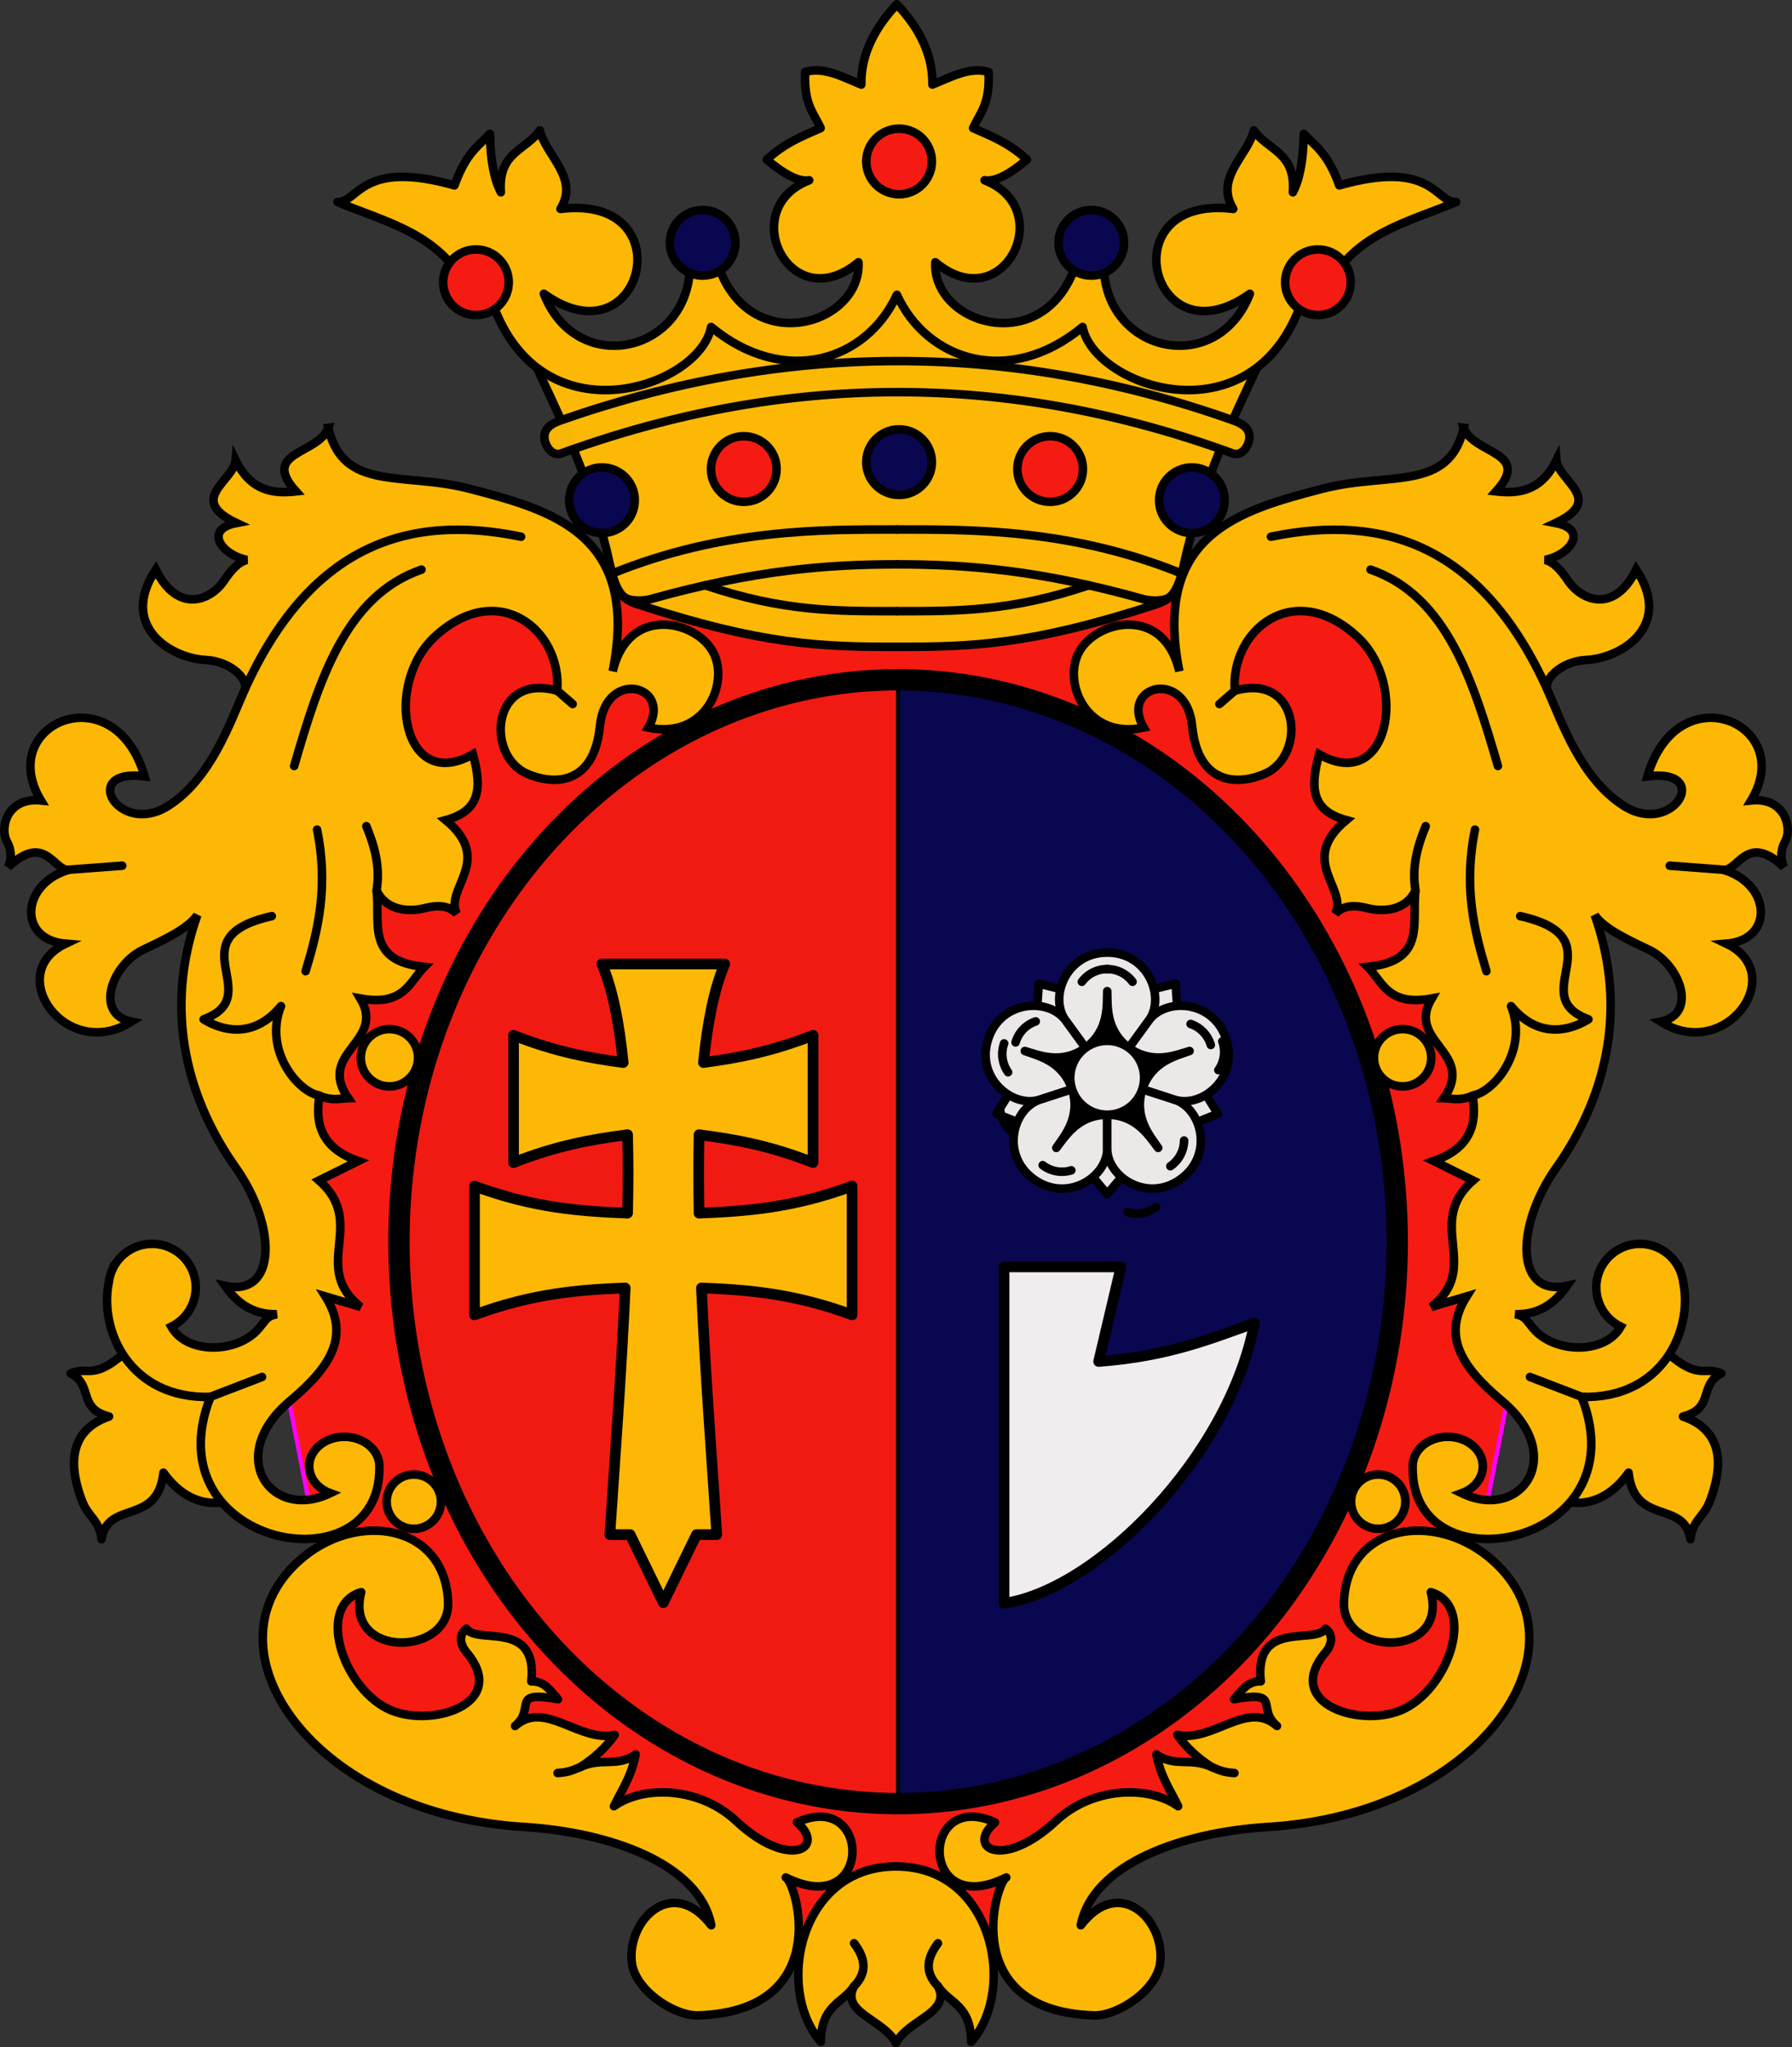 <?xml version="1.0" encoding="UTF-8" standalone="no"?>
<svg
   xmlns:dc="http://purl.org/dc/elements/1.1/"
   xmlns:cc="http://creativecommons.org/ns#"
   xmlns:rdf="http://www.w3.org/1999/02/22-rdf-syntax-ns#"
   xmlns:svg="http://www.w3.org/2000/svg"
   xmlns="http://www.w3.org/2000/svg"
   xmlns:sodipodi="http://sodipodi.sourceforge.net/DTD/sodipodi-0.dtd"
   xmlns:inkscape="http://www.inkscape.org/namespaces/inkscape"
   sodipodi:docname="HUN Zics COA.svg"
   inkscape:version="1.0.1 (3bc2e813f5, 2020-09-07)"
   id="svg8"
   version="1.1"
   viewBox="0 0 41.97 47.936"
   height="47.936mm"
   width="41.97mm">
  <rect x="0" y="0" width="41.97" height="47.936" fill="#333333" stroke="none"/>
  <defs
     id="defs2">
    <inkscape:perspective
       sodipodi:type="inkscape:persp3d"
       inkscape:vp_x="0 : -57.212504 : 1"
       inkscape:vp_y="0 : 1000 : 0"
       inkscape:vp_z="169.1819 : -57.212504 : 1"
       inkscape:persp3d-origin="84.590953 : -92.261912 : 1"
       id="perspective2574" />
    <clipPath
       id="clipPath1009"
       clipPathUnits="userSpaceOnUse">
      <path
         id="path1011"
         style="fill:none;stroke:#ff00ff;stroke-width:0.3"
         d="m -359.83,240.281 c -15.898,0.094 -25.71,25.316 -28.392,60.446 h 56.783 c -2.681,-35.129 -12.493,-60.54 -28.391,-60.446 z"
         sodipodi:nodetypes="zccz" />
    </clipPath>
    <clipPath
       id="clipPath1708"
       clipPathUnits="userSpaceOnUse">
      <path
         id="path1710"
         style="font-variation-settings:normal;opacity:0.98;vector-effect:none;fill:none;fill-opacity:0.98;fill-rule:evenodd;stroke:#000000;stroke-width:0.7;stroke-linecap:round;stroke-linejoin:miter;stroke-miterlimit:4;stroke-dasharray:none;stroke-dashoffset:0;stroke-opacity:1;stop-color:#000000;stop-opacity:1"
         d="M -513.403,55.726 V 168.432 c 0,46.672 -37.573,84.245 -84.245,84.245 -46.672,0 -84.245,-37.573 -84.245,-84.245 V 55.726 Z"
         sodipodi:nodetypes="cssscc" />
    </clipPath>
    <clipPath
       id="clipPath1463"
       clipPathUnits="userSpaceOnUse">
      <path
         id="path1465"
         style="font-variation-settings:normal;opacity:0.98;vector-effect:none;fill:#d7d7d7;fill-opacity:1;fill-rule:evenodd;stroke:#000000;stroke-width:0.4;stroke-linecap:round;stroke-linejoin:miter;stroke-miterlimit:4;stroke-dasharray:none;stroke-dashoffset:0;stroke-opacity:1;stop-color:#000000;stop-opacity:1"
         d="m -1274.124,98.142 c 14.907,29.214 39.522,51.688 68.839,65.023 29.318,-13.335 53.931,-35.809 68.839,-65.023 z" />
    </clipPath>
    <clipPath
       id="clipPath1467"
       clipPathUnits="userSpaceOnUse">
      <path
         id="path1469"
         style="font-variation-settings:normal;opacity:0.98;vector-effect:none;fill:#d7d7d7;fill-opacity:1;fill-rule:evenodd;stroke:#000000;stroke-width:0.4;stroke-linecap:round;stroke-linejoin:miter;stroke-miterlimit:4;stroke-dasharray:none;stroke-dashoffset:0;stroke-opacity:1;stop-color:#000000;stop-opacity:1"
         d="m -397.203,418.287 c 56.343,110.414 149.373,195.357 260.18,245.756 C -26.217,613.644 66.811,528.701 123.154,418.287 Z" />
    </clipPath>
    <clipPath
       clipPathUnits="userSpaceOnUse"
       id="clipPath1690">
      <path
         style="font-variation-settings:normal;opacity:1;vector-effect:none;fill:none;fill-opacity:1;stroke:#ff00ff;stroke-width:0.3;stroke-linecap:round;stroke-linejoin:round;stroke-miterlimit:4;stroke-dasharray:none;stroke-dashoffset:0;stroke-opacity:1;stop-color:#000000;stop-opacity:1"
         d="m 431.121,649.142 c -38.16,-13.037 -74.235,-13.037 -110.76,-16.646 -36.525,3.609 -72.601,3.609 -110.761,16.646 35.221,9.223 72.968,10.707 110.761,12.051 37.792,-1.344 75.539,-2.828 110.76,-12.051 z"
         id="path1692"
         sodipodi:nodetypes="ccccc"
         inkscape:transform-center-x="-14.635837"
         inkscape:transform-center-y="-8.6426274" />
    </clipPath>
  </defs>
  <sodipodi:namedview
     inkscape:lockguides="false"
     id="base"
     pagecolor="#ffffff"
     bordercolor="#666666"
     borderopacity="1.0"
     inkscape:pageopacity="0.0"
     inkscape:pageshadow="2"
     inkscape:zoom="1.7425995"
     inkscape:cx="117.95285"
     inkscape:cy="20.473528"
     inkscape:document-units="mm"
     inkscape:current-layer="layer1"
     inkscape:document-rotation="0"
     showgrid="false"
     showborder="false"
     showguides="true"
     inkscape:guide-bbox="true"
     inkscape:snap-bbox="true"
     inkscape:bbox-paths="true"
     inkscape:bbox-nodes="true"
     inkscape:snap-bbox-edge-midpoints="true"
     inkscape:snap-bbox-midpoints="true"
     inkscape:object-paths="true"
     inkscape:snap-intersection-paths="true"
     inkscape:snap-smooth-nodes="true"
     inkscape:snap-midpoints="true"
     inkscape:snap-object-midpoints="true"
     inkscape:snap-center="true"
     inkscape:snap-global="true"
     inkscape:window-width="1920"
     inkscape:window-height="1057"
     inkscape:window-x="-8"
     inkscape:window-y="-8"
     inkscape:window-maximized="1"
     fit-margin-top="0"
     fit-margin-left="0"
     fit-margin-right="0"
     fit-margin-bottom="0" />
  <g
     inkscape:groupmode="layer"
     id="layer2"
     inkscape:label="RASZTER"
     transform="translate(4791.266,-902.355)" />
  <g
     style="display:inline"
     inkscape:label="Réteg 1"
     inkscape:groupmode="layer"
     id="layer1"
     transform="translate(4791.266,-902.355)">
    <path
       transform="matrix(0.265,0,0,0.265,-2068.13,-83.963)"
       id="path1126"
       d=""
       style="fill:#000000;fill-opacity:1;stroke:#000000;stroke-width:0.756;stroke-linecap:round;stroke-linejoin:round;stroke-miterlimit:4;stroke-dasharray:none" />
    <path
       style="opacity:1;fill:#f3b905;fill-opacity:1;stroke:#f3b905;stroke-width:1.512;stroke-linecap:round;stroke-linejoin:round;stroke-miterlimit:4;stroke-dasharray:none;stroke-opacity:1"
       d=""
       id="path2454"
       transform="matrix(0.265,0,0,0.265,-3588.68,379.177)" />
    <ellipse
       style="font-variation-settings:normal;opacity:1;vector-effect:none;fill:none;fill-opacity:1;fill-rule:evenodd;stroke:#ff00ff;stroke-width:0.1;stroke-linecap:butt;stroke-linejoin:miter;stroke-miterlimit:4;stroke-dasharray:none;stroke-dashoffset:0;stroke-opacity:1;stop-color:#000000;stop-opacity:1"
       id="path1490"
       cx="-4543.819"
       cy="327.662"
       rx="9.6254851e-13"
       ry="6.656" />
    <g
       id="g1580">
      <path
         style="font-variation-settings:normal;opacity:1;vector-effect:none;fill:#f51b12;fill-opacity:1;stroke:#ff00ff;stroke-width:0.1;stroke-linecap:round;stroke-linejoin:round;stroke-miterlimit:4;stroke-dasharray:none;stroke-dashoffset:0;stroke-opacity:1;stop-color:#000000;stop-opacity:1"
         d="m -4770.232,948.15 -3.14,-0.295 c -0.209,-1.42 -0.854,-2.502 -2.63,-2.711 -2.607,0.18 -5.069,-0.843 -7.462,-2.442 l -0.698,-2.362 0.644,-1.557 -0.483,-1.1 -0.832,-4.241 2.469,-16.748 6.71,-0.778 h 5.422 5.422 l 6.71,0.778 2.469,16.748 -0.832,4.241 -0.483,1.1 0.644,1.557 -0.698,2.362 c -2.393,1.599 -4.855,2.622 -7.462,2.442 -1.776,0.208 -2.421,1.291 -2.63,2.711 l -3.14,0.295"
         id="path862"
         sodipodi:nodetypes="ccccccccccccccccccccc" />
      <path
         id="path854"
         style="font-variation-settings:normal;opacity:1;vector-effect:none;fill:#090750;fill-opacity:1;fill-rule:evenodd;stroke:#000000;stroke-width:0.1;stroke-linecap:butt;stroke-linejoin:miter;stroke-miterlimit:4;stroke-dasharray:none;stroke-dashoffset:0;stroke-opacity:1;stop-color:#000000;stop-opacity:1"
         d="m -4758.542,931.429 a 11.69,13.157 0 0 1 -11.69,13.157 11.69,13.157 0 0 1 -11.69,-13.157 11.69,13.157 0 0 1 11.69,-13.157 11.69,13.157 0 0 1 11.69,13.157 z" />
      <path
         id="rect858"
         style="font-variation-settings:normal;opacity:0.98;vector-effect:none;fill:#f51b12;fill-opacity:1;fill-rule:evenodd;stroke:#000000;stroke-width:0.1;stroke-linecap:round;stroke-linejoin:miter;stroke-miterlimit:4;stroke-dasharray:none;stroke-dashoffset:0;stroke-opacity:1;stop-color:#000000;stop-opacity:1"
         inkscape:transform-center-x="8.4816633"
         inkscape:transform-center-y="-26.798447"
         d="m -4770.248,918.272 a 11.69,13.157 0 0 0 -11.674,13.157 11.69,13.157 0 0 0 11.69,13.157 v -26.314 a 11.69,13.157 0 0 0 -0.016,0 z" />
      <path
         id="path871"
         style="font-variation-settings:normal;opacity:1;vector-effect:none;fill:none;fill-opacity:1;fill-rule:evenodd;stroke:#000000;stroke-width:0.5;stroke-linecap:butt;stroke-linejoin:miter;stroke-miterlimit:4;stroke-dasharray:none;stroke-dashoffset:0;stroke-opacity:1;stop-color:#000000;stop-opacity:1"
         d="m -4758.542,931.429 a 11.69,13.157 0 0 1 -11.69,13.157 11.69,13.157 0 0 1 -11.69,-13.157 11.69,13.157 0 0 1 11.69,-13.157 11.69,13.157 0 0 1 11.69,13.157 z" />
      <path
         id="path883"
         style="font-variation-settings:normal;opacity:1;vector-effect:none;fill:#fcb805;fill-opacity:1;stroke:#000000;stroke-width:0.25;stroke-linecap:round;stroke-linejoin:round;stroke-miterlimit:4;stroke-dasharray:none;stroke-dashoffset:0;stroke-opacity:1;stop-color:#000000;stop-opacity:1"
         inkscape:transform-center-x="1.7555729"
         inkscape:transform-center-y="3.7673487"
         d="m -4777.17,924.926 c 0.249,0.578 0.405,1.376 0.499,2.308 -0.814,-0.107 -1.606,-0.26 -2.567,-0.638 v 1.49 1.49 c 1.002,-0.394 1.82,-0.544 2.67,-0.652 0.016,0.587 0.016,1.202 0,1.836 -1.096,-0.042 -2.216,-0.123 -3.585,-0.634 v 1.508 1.509 c 1.346,-0.501 2.451,-0.589 3.529,-0.631 -0.088,1.991 -0.245,4.033 -0.359,5.775 h 0.474 l 0.778,1.594 0.778,-1.594 h 0.475 c -0.114,-1.742 -0.272,-3.784 -0.36,-5.775 1.078,0.042 2.183,0.13 3.529,0.631 v -1.509 -1.508 c -1.369,0.51 -2.489,0.592 -3.585,0.634 -0.011,-0.634 -0.011,-1.248 0,-1.836 0.85,0.108 1.668,0.258 2.67,0.652 v -1.49 -1.49 c -0.962,0.378 -1.754,0.531 -2.567,0.638 0.094,-0.931 0.25,-1.73 0.499,-2.308 h -1.442 z" />
      <path
         style="font-variation-settings:normal;opacity:1;vector-effect:none;fill:#f1edee;fill-opacity:1;stroke:#000000;stroke-width:0.25;stroke-linecap:round;stroke-linejoin:round;stroke-miterlimit:4;stroke-dasharray:none;stroke-dashoffset:0;stroke-opacity:1;stop-color:#000000;stop-opacity:1"
         d="m -4765.012,932.019 h -2.738 v 7.878 c 2.178,-0.319 5.268,-3.432 5.865,-6.562 -1.04,0.368 -1.991,0.771 -3.65,0.899 z"
         id="path892"
         sodipodi:nodetypes="cccccc" />
      <path
         style="font-variation-settings:normal;vector-effect:none;fill:#ece8e7;fill-opacity:1;stroke:#000000;stroke-width:0.2;stroke-linecap:round;stroke-linejoin:round;stroke-miterlimit:4;stroke-dasharray:none;stroke-dashoffset:0;stroke-opacity:1;stop-color:#000000"
         d="m -4765.334,927.591 1.674,-1.155 -0.073,-1.05 -1.021,0.255 -0.581,1.949"
         id="path1028"
         inkscape:transform-center-x="0.72020954"
         inkscape:transform-center-y="1.7406765"
         sodipodi:nodetypes="ccccc" />
      <path
         style="font-variation-settings:normal;vector-effect:none;fill:#ece8e7;fill-opacity:1;stroke:#000000;stroke-width:0.2;stroke-linecap:round;stroke-linejoin:round;stroke-miterlimit:4;stroke-dasharray:none;stroke-dashoffset:0;stroke-opacity:1;stop-color:#000000"
         d="m -4765.334,927.591 -0.581,-1.949 -1.021,-0.255 -0.073,1.05 1.674,1.155"
         id="path1044"
         inkscape:transform-center-x="0.72020954"
         inkscape:transform-center-y="1.7406765"
         sodipodi:nodetypes="ccccc" />
      <path
         style="font-variation-settings:normal;vector-effect:none;fill:#ece8e7;fill-opacity:1;stroke:#000000;stroke-width:0.2;stroke-linecap:round;stroke-linejoin:round;stroke-miterlimit:4;stroke-dasharray:none;stroke-dashoffset:0;stroke-opacity:1;stop-color:#000000"
         d="m -4765.334,927.591 -2.033,-0.05 -0.558,0.892 0.976,0.393 1.615,-1.235"
         id="path1060"
         inkscape:transform-center-x="0.72020954"
         inkscape:transform-center-y="1.7406765"
         sodipodi:nodetypes="ccccc" />
      <circle
         style="font-variation-settings:normal;vector-effect:none;fill:#ece8e7;fill-opacity:1;fill-rule:evenodd;stroke:#000000;stroke-width:0.2;stroke-linecap:round;stroke-linejoin:round;stroke-miterlimit:4;stroke-dasharray:none;stroke-dashoffset:0;stroke-opacity:1;stop-color:#000000"
         id="path894"
         cx="-4765.334"
         cy="927.591"
         r="0.865" />
      <path
         style="font-variation-settings:normal;vector-effect:none;fill:#ece8e7;fill-opacity:1;stroke:#000000;stroke-width:0.2;stroke-linecap:round;stroke-linejoin:round;stroke-miterlimit:4;stroke-dasharray:none;stroke-dashoffset:0;stroke-opacity:1;stop-color:#000000"
         d="m -4765.134,927.867 -1.175,-1.618 c -0.394,-0.542 0.012,-1.589 0.975,-1.589 0.963,0 1.368,1.048 0.975,1.589 l -1.175,1.618"
         id="path898"
         inkscape:transform-center-x="0.84411747"
         inkscape:transform-center-y="-0.9492385"
         sodipodi:nodetypes="cscsc" />
      <path
         style="font-variation-settings:normal;vector-effect:none;fill:#000000;fill-opacity:1;stroke:#000000;stroke-width:0.2;stroke-linecap:round;stroke-linejoin:round;stroke-miterlimit:4;stroke-dasharray:none;stroke-dashoffset:0;stroke-opacity:1;stop-color:#000000"
         d="m -4765.843,926.891 c 0.56,-0.417 0.496,-1.002 0.509,-1.329 0.013,0.328 -0.051,0.912 0.509,1.329"
         id="path900"
         sodipodi:nodetypes="ccc"
         inkscape:transform-center-x="0.63665954"
         inkscape:transform-center-y="-0.9864985" />
      <path
         style="font-variation-settings:normal;vector-effect:none;fill:#ece8e7;fill-opacity:1;stroke:#000000;stroke-width:0.2;stroke-linecap:round;stroke-linejoin:round;stroke-miterlimit:4;stroke-dasharray:none;stroke-dashoffset:0;stroke-opacity:1;stop-color:#000000"
         d="m -4765.334,927.591 -0.676,1.918 0.676,0.807 0.676,-0.807 -0.676,-1.918"
         id="path902"
         inkscape:transform-center-x="0.72020954"
         inkscape:transform-center-y="1.7406765"
         sodipodi:nodetypes="ccccc" />
      <path
         style="font-variation-settings:normal;vector-effect:none;fill:#ece8e7;fill-opacity:1;fill-rule:evenodd;stroke:#000000;stroke-width:0.2;stroke-linecap:round;stroke-linejoin:round;stroke-miterlimit:4;stroke-dasharray:none;stroke-dashoffset:0;stroke-opacity:1;stop-color:#000000"
         id="circle904"
         sodipodi:type="arc"
         sodipodi:cx="-4765.3345"
         sodipodi:cy="925.78558"
         sodipodi:rx="0.74018735"
         sodipodi:ry="0.74018735"
         sodipodi:start="3.7823795"
         sodipodi:end="4.7387088"
         sodipodi:open="true"
         sodipodi:arc-type="arc"
         inkscape:transform-center-x="0.66926909"
         inkscape:transform-center-y="-2.0181955"
         d="m -4765.928,925.343 a 0.74,0.74 0 0 1 0.613,-0.297" />
      <path
         style="font-variation-settings:normal;vector-effect:none;fill:#ece8e7;fill-opacity:1;fill-rule:evenodd;stroke:#000000;stroke-width:0.2;stroke-linecap:round;stroke-linejoin:round;stroke-miterlimit:4;stroke-dasharray:none;stroke-dashoffset:0;stroke-opacity:1;stop-color:#000000"
         id="path918"
         sodipodi:type="arc"
         sodipodi:cx="4765.3345"
         sodipodi:cy="925.78558"
         sodipodi:rx="0.74018735"
         sodipodi:ry="0.74018735"
         sodipodi:start="3.7823795"
         sodipodi:end="4.7387088"
         sodipodi:open="true"
         sodipodi:arc-type="arc"
         inkscape:transform-center-x="0.66926909"
         inkscape:transform-center-y="-2.0181955"
         transform="scale(-1,1)"
         d="m 4764.741,925.343 a 0.74,0.74 0 0 1 0.613,-0.297" />
      <circle
         style="font-variation-settings:normal;vector-effect:none;fill:#ece8e7;fill-opacity:1;fill-rule:evenodd;stroke:#000000;stroke-width:0.2;stroke-linecap:round;stroke-linejoin:round;stroke-miterlimit:4;stroke-dasharray:none;stroke-dashoffset:0;stroke-opacity:1;stop-color:#000000"
         id="circle1005"
         cx="-2354.76"
         cy="-4245.461"
         r="0.865"
         transform="rotate(-72)" />
      <path
         style="font-variation-settings:normal;vector-effect:none;fill:#ece8e7;fill-opacity:1;stroke:#000000;stroke-width:0.2;stroke-linecap:round;stroke-linejoin:round;stroke-miterlimit:4;stroke-dasharray:none;stroke-dashoffset:0;stroke-opacity:1;stop-color:#000000"
         d="m -4765.01,927.485 -1.902,0.618 c -0.637,0.207 -1.508,-0.503 -1.21,-1.418 0.297,-0.916 1.419,-0.978 1.813,-0.436 l 1.175,1.618"
         id="path1007"
         inkscape:transform-center-x="0.84411747"
         inkscape:transform-center-y="-0.9492385"
         sodipodi:nodetypes="cscsc" />
      <path
         style="font-variation-settings:normal;vector-effect:none;fill:#000000;fill-opacity:1;stroke:#000000;stroke-width:0.2;stroke-linecap:round;stroke-linejoin:round;stroke-miterlimit:4;stroke-dasharray:none;stroke-dashoffset:0;stroke-opacity:1;stop-color:#000000"
         d="m -4766.157,927.858 c -0.224,-0.661 -0.799,-0.781 -1.107,-0.894 0.316,0.089 0.852,0.33 1.421,-0.073"
         id="path1009"
         sodipodi:nodetypes="ccc"
         inkscape:transform-center-x="0.63665954"
         inkscape:transform-center-y="-0.9864985" />
      <path
         style="font-variation-settings:normal;vector-effect:none;fill:#ece8e7;fill-opacity:1;stroke:#000000;stroke-width:0.2;stroke-linecap:round;stroke-linejoin:round;stroke-miterlimit:4;stroke-dasharray:none;stroke-dashoffset:0;stroke-opacity:1;stop-color:#000000"
         d="m -4765.334,927.591 1.615,1.235 0.976,-0.393 -0.558,-0.892 -2.033,0.05"
         id="path1012"
         inkscape:transform-center-x="0.72020954"
         inkscape:transform-center-y="1.7406765"
         sodipodi:nodetypes="ccccc" />
      <path
         style="font-variation-settings:normal;vector-effect:none;fill:#ece8e7;fill-opacity:1;fill-rule:evenodd;stroke:#000000;stroke-width:0.2;stroke-linecap:round;stroke-linejoin:round;stroke-miterlimit:4;stroke-dasharray:none;stroke-dashoffset:0;stroke-opacity:1;stop-color:#000000"
         id="path1014"
         sodipodi:type="arc"
         sodipodi:cx="-2354.7605"
         sodipodi:cy="-4247.2661"
         sodipodi:rx="0.74018735"
         sodipodi:ry="0.74018735"
         sodipodi:start="3.7823795"
         sodipodi:end="4.7387088"
         sodipodi:open="true"
         sodipodi:arc-type="arc"
         inkscape:transform-center-x="0.66926909"
         inkscape:transform-center-y="-2.0181955"
         transform="rotate(-72)"
         d="m -2355.354,-4247.709 a 0.74,0.74 0 0 1 0.613,-0.297" />
      <path
         style="font-variation-settings:normal;vector-effect:none;fill:#ece8e7;fill-opacity:1;fill-rule:evenodd;stroke:#000000;stroke-width:0.2;stroke-linecap:round;stroke-linejoin:round;stroke-miterlimit:4;stroke-dasharray:none;stroke-dashoffset:0;stroke-opacity:1;stop-color:#000000"
         id="path1018"
         sodipodi:type="arc"
         sodipodi:cx="2354.7605"
         sodipodi:cy="-4247.2661"
         sodipodi:rx="0.74018735"
         sodipodi:ry="0.74018735"
         sodipodi:start="3.7823795"
         sodipodi:end="4.7387088"
         sodipodi:open="true"
         sodipodi:arc-type="arc"
         inkscape:transform-center-x="0.66926909"
         inkscape:transform-center-y="-2.0181955"
         transform="matrix(-0.309,0.951,0.951,0.309,0,0)"
         d="m 2354.167,-4247.709 a 0.74,0.74 0 0 1 0.613,-0.297" />
      <circle
         style="font-variation-settings:normal;vector-effect:none;fill:#ece8e7;fill-opacity:1;fill-rule:evenodd;stroke:#000000;stroke-width:0.2;stroke-linecap:round;stroke-linejoin:round;stroke-miterlimit:4;stroke-dasharray:none;stroke-dashoffset:0;stroke-opacity:1;stop-color:#000000"
         id="circle1022"
         cx="3310.012"
         cy="-3551.43"
         r="0.865"
         transform="rotate(-144)" />
      <path
         style="font-variation-settings:normal;vector-effect:none;fill:#ece8e7;fill-opacity:1;stroke:#000000;stroke-width:0.2;stroke-linecap:round;stroke-linejoin:round;stroke-miterlimit:4;stroke-dasharray:none;stroke-dashoffset:0;stroke-opacity:1;stop-color:#000000"
         d="m -4765.334,927.25 v 2 c 0,0.67 -0.944,1.279 -1.723,0.713 -0.779,-0.566 -0.491,-1.652 0.145,-1.859 l 1.902,-0.618"
         id="path1024"
         inkscape:transform-center-x="0.84411747"
         inkscape:transform-center-y="-0.9492385"
         sodipodi:nodetypes="cscsc" />
      <path
         style="font-variation-settings:normal;vector-effect:none;fill:#000000;fill-opacity:1;stroke:#000000;stroke-width:0.2;stroke-linecap:round;stroke-linejoin:round;stroke-miterlimit:4;stroke-dasharray:none;stroke-dashoffset:0;stroke-opacity:1;stop-color:#000000"
         d="m -4765.334,928.456 c -0.698,0.009 -0.99,0.519 -1.193,0.777 0.182,-0.273 0.578,-0.708 0.37,-1.374"
         id="path1026"
         sodipodi:nodetypes="ccc"
         inkscape:transform-center-x="0.63665954"
         inkscape:transform-center-y="-0.9864985" />
      <path
         style="font-variation-settings:normal;vector-effect:none;fill:#ece8e7;fill-opacity:1;fill-rule:evenodd;stroke:#000000;stroke-width:0.2;stroke-linecap:round;stroke-linejoin:round;stroke-miterlimit:4;stroke-dasharray:none;stroke-dashoffset:0;stroke-opacity:1;stop-color:#000000"
         id="path1030"
         sodipodi:type="arc"
         sodipodi:cx="3310.0125"
         sodipodi:cy="-3553.2349"
         sodipodi:rx="0.74018735"
         sodipodi:ry="0.74018735"
         sodipodi:start="3.7823795"
         sodipodi:end="4.7387088"
         sodipodi:open="true"
         sodipodi:arc-type="arc"
         inkscape:transform-center-x="0.66926909"
         inkscape:transform-center-y="-2.0181955"
         transform="rotate(-144)"
         d="m 3309.419,-3553.677 a 0.74,0.74 0 0 1 0.613,-0.297" />
      <path
         style="font-variation-settings:normal;vector-effect:none;fill:#ece8e7;fill-opacity:1;fill-rule:evenodd;stroke:#000000;stroke-width:0.2;stroke-linecap:round;stroke-linejoin:round;stroke-miterlimit:4;stroke-dasharray:none;stroke-dashoffset:0;stroke-opacity:1;stop-color:#000000"
         id="path1034"
         sodipodi:type="arc"
         sodipodi:cx="-3310.0125"
         sodipodi:cy="-3553.2349"
         sodipodi:rx="0.74018735"
         sodipodi:ry="0.74018735"
         sodipodi:start="3.7823795"
         sodipodi:end="4.7387088"
         sodipodi:open="true"
         sodipodi:arc-type="arc"
         inkscape:transform-center-x="0.66926909"
         inkscape:transform-center-y="-2.0181955"
         transform="matrix(0.809,0.588,0.588,-0.809,0,0)"
         d="m -3310.606,-3553.677 a 0.74,0.74 0 0 1 0.613,-0.297" />
      <circle
         style="font-variation-settings:normal;vector-effect:none;fill:#ece8e7;fill-opacity:1;fill-rule:evenodd;stroke:#000000;stroke-width:0.2;stroke-linecap:round;stroke-linejoin:round;stroke-miterlimit:4;stroke-dasharray:none;stroke-dashoffset:0;stroke-opacity:1;stop-color:#000000"
         id="circle1038"
         cx="4400.461"
         cy="2050.557"
         r="0.865"
         transform="rotate(144)" />
      <path
         style="font-variation-settings:normal;vector-effect:none;fill:#ece8e7;fill-opacity:1;stroke:#000000;stroke-width:0.2;stroke-linecap:round;stroke-linejoin:round;stroke-miterlimit:4;stroke-dasharray:none;stroke-dashoffset:0;stroke-opacity:1;stop-color:#000000"
         d="m -4765.659,927.485 1.902,0.618 c 0.637,0.207 0.924,1.293 0.145,1.859 -0.779,0.566 -1.723,-0.043 -1.723,-0.713 v -2"
         id="path1040"
         inkscape:transform-center-x="0.84411747"
         inkscape:transform-center-y="-0.9492385"
         sodipodi:nodetypes="cscsc" />
      <path
         style="font-variation-settings:normal;vector-effect:none;fill:#000000;fill-opacity:1;stroke:#000000;stroke-width:0.2;stroke-linecap:round;stroke-linejoin:round;stroke-miterlimit:4;stroke-dasharray:none;stroke-dashoffset:0;stroke-opacity:1;stop-color:#000000"
         d="m -4764.511,927.858 c -0.207,0.666 0.188,1.102 0.37,1.374 -0.203,-0.258 -0.495,-0.768 -1.193,-0.777"
         id="path1042"
         sodipodi:nodetypes="ccc"
         inkscape:transform-center-x="0.63665954"
         inkscape:transform-center-y="-0.9864985" />
      <path
         style="font-variation-settings:normal;vector-effect:none;fill:#ece8e7;fill-opacity:1;fill-rule:evenodd;stroke:#000000;stroke-width:0.2;stroke-linecap:round;stroke-linejoin:round;stroke-miterlimit:4;stroke-dasharray:none;stroke-dashoffset:0;stroke-opacity:1;stop-color:#000000"
         id="path1046"
         sodipodi:type="arc"
         sodipodi:cx="4400.4609"
         sodipodi:cy="2048.7515"
         sodipodi:rx="0.74018735"
         sodipodi:ry="0.74018735"
         sodipodi:start="3.7823795"
         sodipodi:end="4.7387088"
         sodipodi:open="true"
         sodipodi:arc-type="arc"
         inkscape:transform-center-x="0.66926909"
         inkscape:transform-center-y="-2.0181955"
         transform="rotate(144)"
         d="m 4399.868,2048.309 a 0.74,0.74 0 0 1 0.613,-0.297" />
      <path
         style="font-variation-settings:normal;vector-effect:none;fill:#ece8e7;fill-opacity:1;fill-rule:evenodd;stroke:#000000;stroke-width:0.2;stroke-linecap:round;stroke-linejoin:round;stroke-miterlimit:4;stroke-dasharray:none;stroke-dashoffset:0;stroke-opacity:1;stop-color:#000000"
         id="path1050"
         sodipodi:type="arc"
         sodipodi:cx="-4400.4609"
         sodipodi:cy="2048.7515"
         sodipodi:rx="0.74018735"
         sodipodi:ry="0.74018735"
         sodipodi:start="3.7823795"
         sodipodi:end="4.7387088"
         sodipodi:open="true"
         sodipodi:arc-type="arc"
         inkscape:transform-center-x="0.66926909"
         inkscape:transform-center-y="-2.0181955"
         transform="matrix(0.809,-0.588,-0.588,-0.809,0,0)"
         d="m -4401.054,2048.309 a 0.74,0.74 0 0 1 0.613,-0.297" />
      <path
         style="font-variation-settings:normal;vector-effect:none;fill:#ece8e7;fill-opacity:1;stroke:#000000;stroke-width:0.2;stroke-linecap:round;stroke-linejoin:round;stroke-miterlimit:4;stroke-dasharray:none;stroke-dashoffset:0;stroke-opacity:1;stop-color:#000000"
         d="m -4765.535,927.867 1.175,-1.618 c 0.394,-0.542 1.515,-0.48 1.813,0.436 0.298,0.916 -0.573,1.625 -1.21,1.418 l -1.902,-0.618"
         id="path1056"
         inkscape:transform-center-x="0.84411747"
         inkscape:transform-center-y="-0.9492385"
         sodipodi:nodetypes="cscsc" />
      <path
         style="font-variation-settings:normal;vector-effect:none;fill:#000000;fill-opacity:1;stroke:#000000;stroke-width:0.2;stroke-linecap:round;stroke-linejoin:round;stroke-miterlimit:4;stroke-dasharray:none;stroke-dashoffset:0;stroke-opacity:1;stop-color:#000000"
         d="m -4764.826,926.891 c 0.57,0.403 1.106,0.162 1.421,0.073 -0.308,0.114 -0.883,0.233 -1.107,0.894"
         id="path1058"
         sodipodi:nodetypes="ccc"
         inkscape:transform-center-x="0.63665954"
         inkscape:transform-center-y="-0.9864985" />
      <path
         style="font-variation-settings:normal;vector-effect:none;fill:#ece8e7;fill-opacity:1;fill-rule:evenodd;stroke:#000000;stroke-width:0.2;stroke-linecap:round;stroke-linejoin:round;stroke-miterlimit:4;stroke-dasharray:none;stroke-dashoffset:0;stroke-opacity:1;stop-color:#000000"
         id="path1062"
         sodipodi:type="arc"
         sodipodi:cx="-590.37817"
         sodipodi:cy="4816.9385"
         sodipodi:rx="0.74018735"
         sodipodi:ry="0.74018735"
         sodipodi:start="3.7823795"
         sodipodi:end="4.7387088"
         sodipodi:open="true"
         sodipodi:arc-type="arc"
         inkscape:transform-center-x="0.66926909"
         inkscape:transform-center-y="-2.0181955"
         transform="rotate(72)"
         d="m -590.972,4816.496 a 0.74,0.74 0 0 1 0.613,-0.297" />
      <path
         style="font-variation-settings:normal;vector-effect:none;fill:#ece8e7;fill-opacity:1;fill-rule:evenodd;stroke:#000000;stroke-width:0.2;stroke-linecap:round;stroke-linejoin:round;stroke-miterlimit:4;stroke-dasharray:none;stroke-dashoffset:0;stroke-opacity:1;stop-color:#000000"
         id="path1066"
         sodipodi:type="arc"
         sodipodi:cx="590.37805"
         sodipodi:cy="4816.9385"
         sodipodi:rx="0.74018735"
         sodipodi:ry="0.74018735"
         sodipodi:start="3.7823795"
         sodipodi:end="4.7387088"
         sodipodi:open="true"
         sodipodi:arc-type="arc"
         inkscape:transform-center-x="0.66926909"
         inkscape:transform-center-y="-2.0181955"
         transform="matrix(-0.309,-0.951,-0.951,0.309,0,0)"
         d="m 589.785,4816.496 a 0.74,0.74 0 0 1 0.613,-0.297" />
      <circle
         style="font-variation-settings:normal;vector-effect:none;fill:#ece8e7;fill-opacity:1;fill-rule:evenodd;stroke:#000000;stroke-width:0.2;stroke-linecap:round;stroke-linejoin:round;stroke-miterlimit:4;stroke-dasharray:none;stroke-dashoffset:0;stroke-opacity:1;stop-color:#000000"
         id="circle1054"
         cx="-590.378"
         cy="4818.744"
         r="0.865"
         transform="rotate(72)" />
      <path
         style="font-variation-settings:normal;vector-effect:none;fill:#fcb805;fill-opacity:1;stroke:#000000;stroke-width:0.2;stroke-linecap:round;stroke-linejoin:round;stroke-miterlimit:4;stroke-dasharray:none;stroke-dashoffset:0;stroke-opacity:1;stop-color:#000000"
         d="m -4787.907,933.616 c -1.178,1.199 -1.195,0.686 -1.704,0.899 0.537,0.264 0.152,0.817 0.899,1.007 -0.993,0.343 -0.926,1.227 -0.621,2.004 0.134,0.341 0.398,0.43 0.446,0.868 0.138,-0.925 1.315,-0.304 1.449,-1.557 0.583,0.823 1.371,0.838 1.852,0.497 l -0.081,-1.973"
         id="path1193"
         sodipodi:nodetypes="cccscccc"
         inkscape:transform-center-x="17.203533"
         inkscape:transform-center-y="-20.265689" />
      <path
         style="font-variation-settings:normal;vector-effect:none;fill:#fcb805;fill-opacity:1;stroke:#000000;stroke-width:0.2;stroke-linecap:round;stroke-linejoin:round;stroke-miterlimit:4;stroke-dasharray:none;stroke-dashoffset:0;stroke-opacity:1;stop-color:#000000"
         d="m -4772.596,945.024 c 1.76,-0.795 1.778,2.314 -0.266,1.291 0.248,0.121 1.141,3.122 -2.048,3.23 -0.56,0.019 -1.491,-0.59 -1.56,-1.248 -0.104,-0.991 0.954,-2.046 1.862,-0.862 -0.277,-1.449 -2.394,-2.18 -4.381,-2.302 -4.968,-0.304 -7.575,-4.159 -5.283,-6.224 1.353,-1.22 3.451,-0.866 3.501,0.975 0.034,1.264 -2.438,1.296 -2.035,-0.249 -1.049,0.309 -0.456,2.185 0.608,2.724 0.971,0.492 2.892,-0.094 1.857,-1.317 -0.155,-0.183 -0.185,-0.418 0,-0.552 0.245,0.382 1.675,-0.225 1.518,1.234 0.31,-0.012 0.453,0.225 0.626,0.418 -1.142,-0.209 -0.507,0.207 -1.006,0.626 0.698,-0.619 1.502,0.392 2.334,0.209 -0.203,0.287 -0.47,0.543 -0.816,0.759 0.502,-0.245 0.868,0.011 1.306,-0.302 -0.102,0.526 -0.325,0.835 -0.509,1.213 0.72,-0.508 2.025,-0.437 2.858,0.342 1.24,1.16 2.133,0.64 1.431,0.037 z"
         id="path1161"
         sodipodi:nodetypes="ccsscssscssccccccccscc"
         inkscape:transform-center-x="7.8120931"
         inkscape:transform-center-y="-12.400954" />
      <path
         style="font-variation-settings:normal;vector-effect:none;fill:#fcb805;fill-opacity:1;stroke:#000000;stroke-width:0.2;stroke-linecap:round;stroke-linejoin:round;stroke-miterlimit:4;stroke-dasharray:none;stroke-dashoffset:0;stroke-opacity:1;stop-color:#000000"
         d="m -4777.685,943.734 c -0.14,0.053 -0.231,0.117 -0.522,0.136"
         id="path1163"
         sodipodi:nodetypes="cc"
         inkscape:transform-center-x="7.5511333"
         inkscape:transform-center-y="-12.469019" />
      <circle
         style="font-variation-settings:normal;vector-effect:none;fill:#fcb805;fill-opacity:1;fill-rule:evenodd;stroke:#000000;stroke-width:0.2;stroke-linecap:butt;stroke-linejoin:miter;stroke-miterlimit:4;stroke-dasharray:none;stroke-dashoffset:0;stroke-opacity:1;stop-color:#000000"
         id="path1165"
         cx="-4781.574"
         cy="937.516"
         r="0.636"
         inkscape:transform-center-x="11.179902"
         inkscape:transform-center-y="-18.754981" />
      <path
         id="circle1167"
         style="font-variation-settings:normal;vector-effect:none;fill:#fcb805;fill-opacity:1;fill-rule:evenodd;stroke:#000000;stroke-width:0.2;stroke-linecap:butt;stroke-linejoin:miter;stroke-miterlimit:4;stroke-dasharray:none;stroke-dashoffset:0;stroke-opacity:1;stop-color:#000000"
         d="m -4783.575,912.371 c -0.232,0.627 -1.605,0.554 -0.759,1.49 -0.55,0.062 -1.064,-0.016 -1.414,-0.731 -0.043,0.488 -1.155,0.916 0.019,1.471 -0.771,0.148 -0.354,0.744 0.247,0.864 -0.215,0.053 -0.381,0.257 -0.538,0.488 -0.321,0.474 -1.086,0.774 -1.597,-0.26 -0.865,1.306 0.323,2.071 1.173,2.115 0.584,0.03 1.014,0.46 0.905,0.704 -0.324,0.727 -0.785,2.088 -1.8,2.72 -1.154,0.719 -2.076,-0.897 -0.54,-0.699 -0.707,-2.436 -3.512,-1.233 -2.429,0.564 -0.793,-0.08 -0.971,0.642 -0.793,0.966 0.114,0.208 0.101,0.416 0.028,0.591 0.874,-0.814 1.061,0.105 1.423,0.067 -1.123,0.319 -1.209,1.636 -0.081,1.731 -1.469,0.699 0.015,2.786 1.543,1.825 -0.878,-0.178 -0.457,-1.333 0.269,-1.681 0.461,-0.22 1.06,-0.493 1.274,-0.815 -0.9,2.553 0,4.643 0.902,5.917 0.97,1.372 0.961,3.032 -0.253,2.764 0.362,0.523 0.777,0.672 1.215,0.665 -0.228,0.041 -0.25,0.125 -0.422,0.332 -0.491,0.587 -1.681,0.619 -2.051,-0.04 0.351,-0.172 0.573,-0.528 0.573,-0.918 0,-0.565 -0.458,-1.022 -1.022,-1.022 -0.4,3.4e-4 -0.762,0.234 -0.929,0.597 l -6e-4,-5.3e-4 c -2e-4,5.3e-4 -2e-4,10e-4 -5e-4,0.002 -10e-5,2.7e-4 -3e-4,8e-4 -5e-4,10e-4 -0.043,0.095 -0.071,0.195 -0.084,0.298 -0.231,1.134 0.49,2.737 2.38,2.687 -1.377,3.5 3.978,4.536 3.957,1.66 0,-10e-4 6e-4,-0.002 6e-4,-0.003 3e-4,-0.011 3e-4,-0.023 0,-0.034 10e-5,-0.38 -0.368,-0.689 -0.822,-0.689 -0.454,-7e-5 -0.822,0.308 -0.822,0.689 2e-4,0.274 0.194,0.522 0.493,0.631 -1.387,0.67 -2.478,-0.873 -0.94,-2.162 0.973,-0.815 1.398,-1.534 0.827,-2.445 l 0.826,0.246 c -1.193,-0.93 0.169,-1.961 -0.977,-2.961 l 0.92,-0.456 c -1.018,-0.349 -0.975,-1.072 -0.911,-1.528 0.304,0.126 0.469,0.064 0.674,0.057 -0.75,-1.082 0.895,-1.311 0.285,-2.335 1.029,0.188 1.149,-0.39 1.499,-0.74 -1.397,-0.133 -1.02,-1.072 -1.12,-1.794 0.207,0.461 0.729,0.522 1.13,0.42 0.264,-0.067 0.548,-0.085 0.749,0.13 -0.29,-0.603 0.883,-1.245 -0.256,-2.192 0.773,-0.212 0.868,-0.699 0.635,-1.541 -1.633,0.932 -2.101,-1.634 -0.897,-2.75 1.488,-1.378 2.98,-0.158 2.872,1.263 -1.524,-0.438 -1.691,1.498 -0.716,1.937 0.596,0.268 1.575,0.311 1.716,-1.114 0.135,-1.356 1.706,-0.953 1.133,0.04 1.329,0.284 1.908,-1.038 1.517,-1.768 -0.401,-0.75 -1.99,-1.116 -2.351,0.45 0.635,-3.208 -1.402,-3.767 -3.354,-4.276 -1.554,-0.405 -2.959,0.087 -3.308,-1.427 z"
         inkscape:transform-center-x="12.409017"
         inkscape:transform-center-y="-30.892016"
         sodipodi:nodetypes="cccccccccscccccccsccccccccccscccscccccscccccccccscccscsscccscc" />
      <path
         style="font-variation-settings:normal;vector-effect:none;fill:#fcb805;fill-opacity:1;stroke:#000000;stroke-width:0.2;stroke-linecap:round;stroke-linejoin:round;stroke-miterlimit:4;stroke-dasharray:none;stroke-dashoffset:0;stroke-opacity:1;stop-color:#000000"
         d="m -4785.539,918.511 c 1.526,-3.373 3.809,-4.142 6.477,-3.589"
         id="path1175"
         sodipodi:nodetypes="cc"
         inkscape:transform-center-x="11.906583"
         inkscape:transform-center-y="-39.636333" />
      <path
         style="font-variation-settings:normal;vector-effect:none;fill:#fcb805;fill-opacity:1;stroke:#000000;stroke-width:0.2;stroke-linecap:round;stroke-linejoin:round;stroke-miterlimit:4;stroke-dasharray:none;stroke-dashoffset:0;stroke-opacity:1;stop-color:#000000"
         d="m -4781.394,915.692 c -1.776,0.613 -2.398,2.584 -2.983,4.598"
         id="path1177"
         sodipodi:nodetypes="cc"
         inkscape:transform-center-x="12.491083"
         inkscape:transform-center-y="-38.279749" />
      <path
         style="font-variation-settings:normal;vector-effect:none;fill:#fcb805;fill-opacity:1;stroke:#000000;stroke-width:0.2;stroke-linecap:round;stroke-linejoin:round;stroke-miterlimit:4;stroke-dasharray:none;stroke-dashoffset:0;stroke-opacity:1;stop-color:#000000"
         d="m -4778.213,918.529 v 0"
         id="path1179"
         inkscape:transform-center-x="7.8189833"
         inkscape:transform-center-y="-37.741289"
         sodipodi:nodetypes="cc" />
      <path
         style="font-variation-settings:normal;vector-effect:none;fill:#fcb805;fill-opacity:1;stroke:#000000;stroke-width:0.2;stroke-linecap:round;stroke-linejoin:round;stroke-miterlimit:4;stroke-dasharray:none;stroke-dashoffset:0;stroke-opacity:1;stop-color:#000000"
         d="m -4778.213,918.529 0.359,0.311"
         id="path1181"
         inkscape:transform-center-x="7.6396833"
         inkscape:transform-center-y="-37.585724"
         sodipodi:nodetypes="cc" />
      <path
         style="font-variation-settings:normal;vector-effect:none;fill:#fcb805;fill-opacity:1;stroke:#000000;stroke-width:0.2;stroke-linecap:round;stroke-linejoin:round;stroke-miterlimit:4;stroke-dasharray:none;stroke-dashoffset:0;stroke-opacity:1;stop-color:#000000"
         d="m -4782.686,921.699 c 0.194,0.471 0.33,0.957 0.24,1.499"
         id="path1183"
         sodipodi:nodetypes="cc"
         inkscape:transform-center-x="12.157328"
         inkscape:transform-center-y="-33.822044" />
      <path
         style="font-variation-settings:normal;vector-effect:none;fill:#fcb805;fill-opacity:1;stroke:#000000;stroke-width:0.2;stroke-linecap:round;stroke-linejoin:round;stroke-miterlimit:4;stroke-dasharray:none;stroke-dashoffset:0;stroke-opacity:1;stop-color:#000000"
         d="m -4783.84,921.78 c 0.268,1.328 0.028,2.339 -0.268,3.315"
         id="path1185"
         sodipodi:nodetypes="cc"
         inkscape:transform-center-x="13.522018"
         inkscape:transform-center-y="-32.833729" />
      <path
         style="font-variation-settings:normal;vector-effect:none;fill:#fcb805;fill-opacity:1;stroke:#000000;stroke-width:0.2;stroke-linecap:round;stroke-linejoin:round;stroke-miterlimit:4;stroke-dasharray:none;stroke-dashoffset:0;stroke-opacity:1;stop-color:#000000"
         d="m -4784.9,923.806 c -2.283,0.509 -0.086,1.859 -1.597,2.416 0.199,0.123 1.053,0.608 1.812,-0.309 -0.406,1.011 0.368,1.997 0.902,2.096"
         id="path1187"
         sodipodi:nodetypes="cccc"
         inkscape:transform-center-x="14.746183"
         inkscape:transform-center-y="-30.362934" />
      <path
         style="font-variation-settings:normal;vector-effect:none;fill:#fcb805;fill-opacity:1;stroke:#000000;stroke-width:0.2;stroke-linecap:round;stroke-linejoin:round;stroke-miterlimit:4;stroke-dasharray:none;stroke-dashoffset:0;stroke-opacity:1;stop-color:#000000"
         d="m -4789.651,922.719 1.248,-0.094"
         id="path1189"
         inkscape:transform-center-x="18.632483"
         inkscape:transform-center-y="-33.598669"
         sodipodi:nodetypes="cc" />
      <path
         style="font-variation-settings:normal;vector-effect:none;fill:#fcb805;fill-opacity:1;stroke:#000000;stroke-width:0.2;stroke-linecap:round;stroke-linejoin:round;stroke-miterlimit:4;stroke-dasharray:none;stroke-dashoffset:0;stroke-opacity:1;stop-color:#000000"
         d="m -4786.337,935.06 1.208,-0.464"
         id="path1191"
         inkscape:transform-center-x="15.338283"
         inkscape:transform-center-y="-21.442664"
         sodipodi:nodetypes="cc" />
      <circle
         style="font-variation-settings:normal;vector-effect:none;fill:#fcb805;fill-opacity:1;fill-rule:evenodd;stroke:#000000;stroke-width:0.2;stroke-linecap:butt;stroke-linejoin:miter;stroke-miterlimit:4;stroke-dasharray:none;stroke-dashoffset:0;stroke-opacity:1;stop-color:#000000"
         id="circle1195"
         cx="-4782.145"
         cy="927.122"
         r="0.671"
         inkscape:transform-center-x="11.751191"
         inkscape:transform-center-y="-29.148536" />
      <path
         style="font-variation-settings:normal;vector-effect:none;fill:#fcb805;fill-opacity:1;stroke:#000000;stroke-width:0.2;stroke-linecap:round;stroke-linejoin:round;stroke-miterlimit:4;stroke-dasharray:none;stroke-dashoffset:0;stroke-opacity:1;stop-color:#000000"
         d="m -4752.655,933.616 c 1.178,1.199 1.195,0.686 1.704,0.899 -0.537,0.264 -0.152,0.817 -0.899,1.007 0.993,0.343 0.926,1.227 0.621,2.004 -0.134,0.341 -0.398,0.43 -0.446,0.868 -0.138,-0.925 -1.315,-0.304 -1.449,-1.557 -0.583,0.823 -1.371,0.838 -1.852,0.497 l 0.081,-1.973"
         id="path1271"
         sodipodi:nodetypes="cccscccc"
         inkscape:transform-center-x="17.203533"
         inkscape:transform-center-y="-20.265689" />
      <path
         style="font-variation-settings:normal;vector-effect:none;fill:#fcb805;fill-opacity:1;stroke:#000000;stroke-width:0.2;stroke-linecap:round;stroke-linejoin:round;stroke-miterlimit:4;stroke-dasharray:none;stroke-dashoffset:0;stroke-opacity:1;stop-color:#000000"
         d="m -4769.298,948.862 c 0.26,0.403 0.768,0.424 0.778,1.302 1.083,-1.24 0.5,-4.107 -1.761,-4.107 -2.261,0 -2.844,2.867 -1.761,4.107 0.01,-0.878 0.519,-0.899 0.778,-1.302 -0.321,0.621 0.691,0.773 0.982,1.329 0.292,-0.555 1.303,-0.707 0.983,-1.329 z"
         id="path1273"
         sodipodi:nodetypes="ccccccc"
         inkscape:transform-center-x="1.0804186"
         inkscape:transform-center-y="-8.147239" />
      <path
         style="font-variation-settings:normal;vector-effect:none;fill:#fcb805;fill-opacity:1;stroke:#000000;stroke-width:0.2;stroke-linecap:round;stroke-linejoin:round;stroke-miterlimit:4;stroke-dasharray:none;stroke-dashoffset:0;stroke-opacity:1;stop-color:#000000"
         d="m -4769.298,948.862 c -0.329,-0.336 -0.252,-0.671 0,-1.007"
         id="path1275"
         sodipodi:nodetypes="cc"
         inkscape:transform-center-x="0.75925154"
         inkscape:transform-center-y="-7.912389" />
      <path
         style="font-variation-settings:normal;vector-effect:none;fill:#fcb805;fill-opacity:1;stroke:#000000;stroke-width:0.2;stroke-linecap:round;stroke-linejoin:round;stroke-miterlimit:4;stroke-dasharray:none;stroke-dashoffset:0;stroke-opacity:1;stop-color:#000000"
         d="m -4767.965,945.024 c -1.76,-0.795 -1.778,2.314 0.266,1.291 -0.248,0.121 -1.141,3.122 2.048,3.23 0.56,0.019 1.491,-0.59 1.56,-1.248 0.104,-0.991 -0.954,-2.046 -1.862,-0.862 0.277,-1.449 2.394,-2.18 4.381,-2.302 4.968,-0.304 7.575,-4.159 5.283,-6.224 -1.353,-1.22 -3.451,-0.866 -3.501,0.975 -0.034,1.264 2.438,1.296 2.035,-0.249 1.049,0.309 0.456,2.185 -0.608,2.724 -0.971,0.492 -2.892,-0.094 -1.857,-1.317 0.155,-0.183 0.185,-0.418 0,-0.552 -0.245,0.382 -1.675,-0.225 -1.518,1.234 -0.31,-0.012 -0.453,0.225 -0.626,0.418 1.142,-0.209 0.507,0.207 1.006,0.626 -0.698,-0.619 -1.502,0.392 -2.334,0.209 0.203,0.287 0.47,0.543 0.816,0.759 -0.502,-0.245 -0.868,0.011 -1.306,-0.302 0.102,0.526 0.325,0.835 0.509,1.213 -0.72,-0.508 -2.025,-0.437 -2.858,0.342 -1.24,1.16 -2.133,0.64 -1.431,0.037 z"
         id="path1277"
         sodipodi:nodetypes="ccsscssscssccccccccscc"
         inkscape:transform-center-x="7.8120931"
         inkscape:transform-center-y="-12.400954" />
      <path
         style="font-variation-settings:normal;vector-effect:none;fill:#fcb805;fill-opacity:1;stroke:#000000;stroke-width:0.2;stroke-linecap:round;stroke-linejoin:round;stroke-miterlimit:4;stroke-dasharray:none;stroke-dashoffset:0;stroke-opacity:1;stop-color:#000000"
         d="m -4762.877,943.734 c 0.14,0.053 0.231,0.117 0.522,0.136"
         id="path1279"
         sodipodi:nodetypes="cc"
         inkscape:transform-center-x="7.5511333"
         inkscape:transform-center-y="-12.469019" />
      <circle
         style="font-variation-settings:normal;vector-effect:none;fill:#fcb805;fill-opacity:1;fill-rule:evenodd;stroke:#000000;stroke-width:0.2;stroke-linecap:butt;stroke-linejoin:miter;stroke-miterlimit:4;stroke-dasharray:none;stroke-dashoffset:0;stroke-opacity:1;stop-color:#000000"
         id="circle1281"
         cx="4758.987"
         cy="937.516"
         r="0.636"
         inkscape:transform-center-x="11.179902"
         inkscape:transform-center-y="-18.754981"
         transform="scale(-1,1)" />
      <path
         id="path1283"
         style="font-variation-settings:normal;vector-effect:none;fill:#fcb805;fill-opacity:1;fill-rule:evenodd;stroke:#000000;stroke-width:0.2;stroke-linecap:butt;stroke-linejoin:miter;stroke-miterlimit:4;stroke-dasharray:none;stroke-dashoffset:0;stroke-opacity:1;stop-color:#000000"
         d="m -4756.986,912.371 c 0.232,0.627 1.605,0.554 0.759,1.49 0.55,0.062 1.064,-0.016 1.414,-0.731 0.043,0.488 1.155,0.916 -0.019,1.471 0.771,0.148 0.354,0.744 -0.247,0.864 0.215,0.053 0.381,0.257 0.538,0.488 0.321,0.474 1.086,0.774 1.597,-0.26 0.865,1.306 -0.323,2.071 -1.173,2.115 -0.584,0.03 -1.014,0.46 -0.905,0.704 0.324,0.727 0.785,2.088 1.8,2.72 1.154,0.719 2.076,-0.897 0.54,-0.699 0.707,-2.436 3.512,-1.233 2.429,0.564 0.793,-0.08 0.971,0.642 0.793,0.966 -0.114,0.208 -0.101,0.416 -0.028,0.591 -0.874,-0.814 -1.061,0.105 -1.423,0.067 1.123,0.319 1.209,1.636 0.081,1.731 1.469,0.699 -0.015,2.786 -1.543,1.825 0.878,-0.178 0.457,-1.333 -0.269,-1.681 -0.461,-0.22 -1.06,-0.493 -1.274,-0.815 0.9,2.553 0,4.643 -0.902,5.917 -0.97,1.372 -0.961,3.032 0.253,2.764 -0.362,0.523 -0.777,0.672 -1.215,0.665 0.228,0.041 0.25,0.125 0.422,0.332 0.491,0.587 1.681,0.619 2.051,-0.04 -0.351,-0.172 -0.573,-0.528 -0.573,-0.918 0,-0.565 0.458,-1.022 1.022,-1.022 0.4,3.4e-4 0.762,0.234 0.929,0.597 l 6e-4,-5.3e-4 c 2e-4,5.3e-4 2e-4,10e-4 5e-4,0.002 1e-4,2.7e-4 3e-4,8e-4 5e-4,10e-4 0.043,0.095 0.071,0.195 0.084,0.298 0.231,1.134 -0.49,2.737 -2.38,2.687 1.377,3.5 -3.978,4.536 -3.957,1.66 0,-10e-4 -6e-4,-0.002 -6e-4,-0.003 -3e-4,-0.011 -3e-4,-0.023 0,-0.034 -1e-4,-0.38 0.368,-0.689 0.822,-0.689 0.454,-7e-5 0.822,0.308 0.822,0.689 -2e-4,0.274 -0.194,0.522 -0.493,0.631 1.387,0.67 2.478,-0.873 0.94,-2.162 -0.973,-0.815 -1.398,-1.534 -0.827,-2.445 l -0.826,0.246 c 1.193,-0.93 -0.169,-1.961 0.977,-2.961 l -0.92,-0.456 c 1.018,-0.349 0.975,-1.072 0.911,-1.528 -0.304,0.126 -0.469,0.064 -0.674,0.057 0.75,-1.082 -0.895,-1.311 -0.285,-2.335 -1.029,0.188 -1.149,-0.39 -1.499,-0.74 1.397,-0.133 1.02,-1.072 1.12,-1.794 -0.207,0.461 -0.729,0.522 -1.13,0.42 -0.264,-0.067 -0.548,-0.085 -0.749,0.13 0.29,-0.603 -0.883,-1.245 0.256,-2.192 -0.773,-0.212 -0.868,-0.699 -0.635,-1.541 1.633,0.932 2.101,-1.634 0.897,-2.75 -1.488,-1.378 -2.98,-0.158 -2.872,1.263 1.524,-0.438 1.691,1.498 0.716,1.937 -0.596,0.268 -1.575,0.311 -1.716,-1.114 -0.135,-1.356 -1.706,-0.953 -1.133,0.04 -1.329,0.284 -1.908,-1.038 -1.517,-1.768 0.401,-0.75 1.99,-1.116 2.351,0.45 -0.635,-3.208 1.402,-3.767 3.354,-4.276 1.554,-0.405 2.959,0.087 3.308,-1.427 z"
         inkscape:transform-center-x="12.409017"
         inkscape:transform-center-y="-30.892016"
         sodipodi:nodetypes="cccccccccscccccccsccccccccccscccscccccscccccccccscccscsscccscc" />
      <path
         style="font-variation-settings:normal;vector-effect:none;fill:#fcb805;fill-opacity:1;stroke:#000000;stroke-width:0.2;stroke-linecap:round;stroke-linejoin:round;stroke-miterlimit:4;stroke-dasharray:none;stroke-dashoffset:0;stroke-opacity:1;stop-color:#000000"
         d="m -4755.022,918.511 c -1.526,-3.373 -3.809,-4.142 -6.477,-3.589"
         id="path1285"
         sodipodi:nodetypes="cc"
         inkscape:transform-center-x="11.906583"
         inkscape:transform-center-y="-39.636333" />
      <path
         style="font-variation-settings:normal;vector-effect:none;fill:#fcb805;fill-opacity:1;stroke:#000000;stroke-width:0.2;stroke-linecap:round;stroke-linejoin:round;stroke-miterlimit:4;stroke-dasharray:none;stroke-dashoffset:0;stroke-opacity:1;stop-color:#000000"
         d="m -4759.167,915.692 c 1.776,0.613 2.398,2.584 2.983,4.598"
         id="path1287"
         sodipodi:nodetypes="cc"
         inkscape:transform-center-x="12.491083"
         inkscape:transform-center-y="-38.279749" />
      <path
         style="font-variation-settings:normal;vector-effect:none;fill:#fcb805;fill-opacity:1;stroke:#000000;stroke-width:0.2;stroke-linecap:round;stroke-linejoin:round;stroke-miterlimit:4;stroke-dasharray:none;stroke-dashoffset:0;stroke-opacity:1;stop-color:#000000"
         d="m -4762.348,918.529 v 0"
         id="path1289"
         inkscape:transform-center-x="7.8189833"
         inkscape:transform-center-y="-37.741289"
         sodipodi:nodetypes="cc" />
      <path
         style="font-variation-settings:normal;vector-effect:none;fill:#fcb805;fill-opacity:1;stroke:#000000;stroke-width:0.2;stroke-linecap:round;stroke-linejoin:round;stroke-miterlimit:4;stroke-dasharray:none;stroke-dashoffset:0;stroke-opacity:1;stop-color:#000000"
         d="m -4762.348,918.529 -0.359,0.311"
         id="path1291"
         inkscape:transform-center-x="7.6396833"
         inkscape:transform-center-y="-37.585724"
         sodipodi:nodetypes="cc" />
      <path
         style="font-variation-settings:normal;vector-effect:none;fill:#fcb805;fill-opacity:1;stroke:#000000;stroke-width:0.2;stroke-linecap:round;stroke-linejoin:round;stroke-miterlimit:4;stroke-dasharray:none;stroke-dashoffset:0;stroke-opacity:1;stop-color:#000000"
         d="m -4757.875,921.699 c -0.194,0.471 -0.33,0.957 -0.24,1.499"
         id="path1293"
         sodipodi:nodetypes="cc"
         inkscape:transform-center-x="12.157328"
         inkscape:transform-center-y="-33.822044" />
      <path
         style="font-variation-settings:normal;vector-effect:none;fill:#fcb805;fill-opacity:1;stroke:#000000;stroke-width:0.2;stroke-linecap:round;stroke-linejoin:round;stroke-miterlimit:4;stroke-dasharray:none;stroke-dashoffset:0;stroke-opacity:1;stop-color:#000000"
         d="m -4756.721,921.78 c -0.268,1.328 -0.028,2.339 0.268,3.315"
         id="path1295"
         sodipodi:nodetypes="cc"
         inkscape:transform-center-x="13.522018"
         inkscape:transform-center-y="-32.833729" />
      <path
         style="font-variation-settings:normal;vector-effect:none;fill:#fcb805;fill-opacity:1;stroke:#000000;stroke-width:0.2;stroke-linecap:round;stroke-linejoin:round;stroke-miterlimit:4;stroke-dasharray:none;stroke-dashoffset:0;stroke-opacity:1;stop-color:#000000"
         d="m -4755.661,923.806 c 2.283,0.509 0.086,1.859 1.597,2.416 -0.199,0.123 -1.053,0.608 -1.812,-0.309 0.406,1.011 -0.368,1.997 -0.902,2.096"
         id="path1297"
         sodipodi:nodetypes="cccc"
         inkscape:transform-center-x="14.746183"
         inkscape:transform-center-y="-30.362934" />
      <path
         style="font-variation-settings:normal;vector-effect:none;fill:#fcb805;fill-opacity:1;stroke:#000000;stroke-width:0.2;stroke-linecap:round;stroke-linejoin:round;stroke-miterlimit:4;stroke-dasharray:none;stroke-dashoffset:0;stroke-opacity:1;stop-color:#000000"
         d="m -4750.911,922.719 -1.248,-0.094"
         id="path1299"
         inkscape:transform-center-x="18.632483"
         inkscape:transform-center-y="-33.598669"
         sodipodi:nodetypes="cc" />
      <path
         style="font-variation-settings:normal;vector-effect:none;fill:#fcb805;fill-opacity:1;stroke:#000000;stroke-width:0.2;stroke-linecap:round;stroke-linejoin:round;stroke-miterlimit:4;stroke-dasharray:none;stroke-dashoffset:0;stroke-opacity:1;stop-color:#000000"
         d="m -4754.225,935.06 -1.208,-0.464"
         id="path1301"
         inkscape:transform-center-x="15.338283"
         inkscape:transform-center-y="-21.442664"
         sodipodi:nodetypes="cc" />
      <circle
         style="font-variation-settings:normal;vector-effect:none;fill:#fcb805;fill-opacity:1;fill-rule:evenodd;stroke:#000000;stroke-width:0.2;stroke-linecap:butt;stroke-linejoin:miter;stroke-miterlimit:4;stroke-dasharray:none;stroke-dashoffset:0;stroke-opacity:1;stop-color:#000000"
         id="circle1303"
         cx="4758.416"
         cy="927.122"
         r="0.671"
         inkscape:transform-center-x="11.751191"
         inkscape:transform-center-y="-29.148536"
         transform="scale(-1,1)" />
      <path
         style="font-variation-settings:normal;vector-effect:none;fill:#fcb805;fill-opacity:1;stroke:#000000;stroke-width:0.2;stroke-linecap:round;stroke-linejoin:round;stroke-miterlimit:4;stroke-dasharray:none;stroke-dashoffset:0;stroke-opacity:1;stop-color:#000000"
         d="m -4771.263,948.862 c 0.329,-0.336 0.252,-0.671 0,-1.007"
         id="path1159"
         sodipodi:nodetypes="cc"
         inkscape:transform-center-x="0.75925154"
         inkscape:transform-center-y="-7.912389" />
      <path
         style="font-variation-settings:normal;vector-effect:none;fill:#fcb805;fill-opacity:1;stroke:#000000;stroke-width:0.2;stroke-linecap:round;stroke-linejoin:round;stroke-miterlimit:4;stroke-dasharray:none;stroke-dashoffset:0;stroke-opacity:1;stop-color:#000000"
         d="m -4770.259,908.239 c 0.968,2.211 2.503,2.491 4.482,1.262 0.948,1.863 2.609,1.229 4.133,1.074 -0.704,1.518 -1.445,2.946 -1.906,5.046 -0.143,0.65 -0.324,0.781 -0.644,0.886 -2.945,0.958 -4.313,0.994 -6.066,0.994 -1.753,0 -3.121,-0.036 -6.066,-0.994 -0.32,-0.104 -0.501,-0.235 -0.644,-0.886 -0.461,-2.1 -1.202,-3.528 -1.906,-5.046 1.524,0.155 3.186,0.789 4.133,-1.074 1.979,1.23 3.515,0.949 4.482,-1.262"
         id="path1365"
         sodipodi:nodetypes="cccsscssccc"
         inkscape:transform-center-x="-4.3078769"
         inkscape:transform-center-y="12.87671" />
      <path
         style="font-variation-settings:normal;vector-effect:none;fill:#fcb805;fill-opacity:1;stroke:#000000;stroke-width:0.2;stroke-linecap:round;stroke-linejoin:round;stroke-miterlimit:4;stroke-dasharray:none;stroke-dashoffset:0;stroke-opacity:1;stop-color:#000000"
         d="m -4770.259,914.753 c -1.713,0 -4.076,-0.023 -6.67,1.032"
         id="path1343"
         sodipodi:nodetypes="cc"
         inkscape:transform-center-x="3.3350732"
         inkscape:transform-center-y="15.276185" />
      <path
         style="font-variation-settings:normal;vector-effect:none;fill:#fcb805;fill-opacity:1;stroke:#000000;stroke-width:0.2;stroke-linecap:round;stroke-linejoin:round;stroke-miterlimit:4;stroke-dasharray:none;stroke-dashoffset:0;stroke-opacity:1;stop-color:#000000"
         d="m -4776.655,916.33 c 0.135,0.11 0.446,0.104 0.638,0.05 2.422,-0.678 4.13,-0.811 5.758,-0.811"
         id="path1345"
         sodipodi:nodetypes="csc"
         inkscape:transform-center-x="3.1982232"
         inkscape:transform-center-y="16.000606" />
      <path
         style="font-variation-settings:normal;vector-effect:none;fill:#fcb805;fill-opacity:1;stroke:#000000;stroke-width:0.2;stroke-linecap:round;stroke-linejoin:round;stroke-miterlimit:4;stroke-dasharray:none;stroke-dashoffset:0;stroke-opacity:1;stop-color:#000000"
         d="m -4774.751,916.059 c 1.822,0.616 3.057,0.607 4.492,0.607"
         id="path1347"
         sodipodi:nodetypes="cc"
         inkscape:transform-center-x="2.2461232"
         inkscape:transform-center-y="16.370338" />
      <circle
         style="font-variation-settings:normal;vector-effect:none;fill:#090750;fill-opacity:1;fill-rule:evenodd;stroke:#000000;stroke-width:0.2;stroke-linecap:butt;stroke-linejoin:miter;stroke-miterlimit:4;stroke-dasharray:none;stroke-dashoffset:0;stroke-opacity:1;stop-color:#000000"
         id="circle1353"
         cx="-4770.209"
         cy="913.176"
         r="0.768" />
      <circle
         style="font-variation-settings:normal;vector-effect:none;fill:#f51b12;fill-opacity:1;fill-rule:evenodd;stroke:#000000;stroke-width:0.2;stroke-linecap:butt;stroke-linejoin:miter;stroke-miterlimit:4;stroke-dasharray:none;stroke-dashoffset:0;stroke-opacity:1;stop-color:#000000"
         id="circle1355"
         cx="-4773.846"
         cy="913.337"
         r="0.768"
         inkscape:transform-center-x="3.5873146"
         inkscape:transform-center-y="13.344513" />
      <circle
         style="font-variation-settings:normal;vector-effect:none;fill:#090750;fill-opacity:1;fill-rule:evenodd;stroke:#000000;stroke-width:0.2;stroke-linecap:butt;stroke-linejoin:miter;stroke-miterlimit:4;stroke-dasharray:none;stroke-dashoffset:0;stroke-opacity:1;stop-color:#000000"
         id="circle1357"
         cx="-4777.167"
         cy="914.068"
         r="0.768"
         inkscape:transform-center-x="6.9081154"
         inkscape:transform-center-y="14.075103" />
      <path
         style="font-variation-settings:normal;vector-effect:none;fill:#fcb805;fill-opacity:1;stroke:#000000;stroke-width:0.2;stroke-linecap:round;stroke-linejoin:round;stroke-miterlimit:4;stroke-dasharray:none;stroke-dashoffset:0;stroke-opacity:1;stop-color:#000000"
         d="m -4770.259,914.753 c 1.713,0 4.076,-0.023 6.67,1.032"
         id="path1367"
         sodipodi:nodetypes="cc"
         inkscape:transform-center-x="-3.3350269"
         inkscape:transform-center-y="15.276185" />
      <path
         style="font-variation-settings:normal;vector-effect:none;fill:#fcb805;fill-opacity:1;stroke:#000000;stroke-width:0.2;stroke-linecap:round;stroke-linejoin:round;stroke-miterlimit:4;stroke-dasharray:none;stroke-dashoffset:0;stroke-opacity:1;stop-color:#000000"
         d="m -4763.863,916.33 c -0.135,0.11 -0.446,0.104 -0.638,0.05 -2.422,-0.678 -4.13,-0.811 -5.758,-0.811"
         id="path1369"
         sodipodi:nodetypes="csc"
         inkscape:transform-center-x="-3.1981769"
         inkscape:transform-center-y="16.000606" />
      <path
         style="font-variation-settings:normal;vector-effect:none;fill:#fcb805;fill-opacity:1;stroke:#000000;stroke-width:0.2;stroke-linecap:round;stroke-linejoin:round;stroke-miterlimit:4;stroke-dasharray:none;stroke-dashoffset:0;stroke-opacity:1;stop-color:#000000"
         d="m -4765.767,916.059 c -1.822,0.616 -3.057,0.607 -4.492,0.607"
         id="path1371"
         sodipodi:nodetypes="cc"
         inkscape:transform-center-x="-2.2460769"
         inkscape:transform-center-y="16.370338" />
      <path
         style="font-variation-settings:normal;vector-effect:none;fill:#fcb805;fill-opacity:1;stroke:#000000;stroke-width:0.2;stroke-linecap:round;stroke-linejoin:round;stroke-miterlimit:4;stroke-dasharray:none;stroke-dashoffset:0;stroke-opacity:1;stop-color:#000000"
         d="m -4770.259,909.259 c 0.703,1.542 2.628,2.172 4.348,0.752 0.269,1.425 4.096,2.743 5.18,-0.738 l 0.725,-0.497 c 0.694,-1.013 1.811,-1.254 2.845,-1.691 -0.488,0.022 -0.544,-1.013 -2.738,-0.389 -0.277,-0.767 -0.555,-0.911 -0.832,-1.208 -0.01,0.648 -0.103,1.079 -0.255,1.369 0.069,-0.949 -0.597,-0.981 -0.913,-1.449 -0.15,0.602 -0.927,1.111 -0.483,1.839 -2.922,-0.357 -1.925,3.648 0.389,1.986 -0.783,2.007 -3.493,1.378 -3.422,-0.778 l -0.604,-0.067 c -0.668,2.418 -3.421,1.598 -3.342,0.107 1.597,1.336 2.882,-1.25 1.154,-1.919 0.238,0.043 0.576,-0.133 0.993,-0.483 -0.42,-0.392 -0.841,-0.553 -1.262,-0.738 0.161,-0.358 0.401,-0.559 0.362,-1.315 -0.438,-0.13 -0.877,0.119 -1.315,0.295 0.02,-0.928 -0.575,-1.603 -0.832,-1.879 -0.257,0.276 -0.852,0.951 -0.832,1.879 -0.438,-0.176 -0.877,-0.425 -1.315,-0.295 -0.038,0.757 0.201,0.957 0.362,1.315 -0.42,0.185 -0.841,0.346 -1.262,0.738 0.417,0.351 0.755,0.526 0.993,0.483 -1.728,0.669 -0.443,3.255 1.154,1.919 0.08,1.49 -2.674,2.31 -3.342,-0.107 l -0.604,0.067 c 0.071,2.157 -2.639,2.786 -3.422,0.778 2.315,1.662 3.311,-2.343 0.389,-1.986 0.444,-0.727 -0.333,-1.236 -0.483,-1.839 -0.316,0.468 -0.982,0.5 -0.913,1.449 -0.151,-0.29 -0.245,-0.721 -0.255,-1.369 -0.277,0.297 -0.555,0.441 -0.832,1.208 -2.194,-0.623 -2.249,0.411 -2.738,0.389 1.034,0.436 2.151,0.678 2.845,1.691 l 0.725,0.497 c 1.084,3.481 4.912,2.164 5.18,0.738 1.72,1.42 3.645,0.791 4.348,-0.752"
         id="path1373"
         sodipodi:nodetypes="ccccccccccccccccccccccccccccccccccccccc"
         inkscape:transform-center-x="-6.549027"
         inkscape:transform-center-y="6.9783521" />
      <circle
         style="font-variation-settings:normal;vector-effect:none;fill:#f51b12;fill-opacity:1;fill-rule:evenodd;stroke:#000000;stroke-width:0.2;stroke-linecap:butt;stroke-linejoin:miter;stroke-miterlimit:4;stroke-dasharray:none;stroke-dashoffset:0;stroke-opacity:1;stop-color:#000000"
         id="circle1375"
         cx="4766.671"
         cy="913.337"
         r="0.768"
         inkscape:transform-center-x="-3.5874902"
         inkscape:transform-center-y="13.344513"
         transform="scale(-1,1)" />
      <circle
         style="font-variation-settings:normal;vector-effect:none;fill:#090750;fill-opacity:1;fill-rule:evenodd;stroke:#000000;stroke-width:0.2;stroke-linecap:butt;stroke-linejoin:miter;stroke-miterlimit:4;stroke-dasharray:none;stroke-dashoffset:0;stroke-opacity:1;stop-color:#000000"
         id="circle1377"
         cx="4763.351"
         cy="914.068"
         r="0.768"
         inkscape:transform-center-x="-6.908291"
         inkscape:transform-center-y="14.075103"
         transform="scale(-1,1)" />
      <circle
         style="font-variation-settings:normal;vector-effect:none;fill:#f51b12;fill-opacity:1;fill-rule:evenodd;stroke:#000000;stroke-width:0.2;stroke-linecap:butt;stroke-linejoin:miter;stroke-miterlimit:4;stroke-dasharray:none;stroke-dashoffset:0;stroke-opacity:1;stop-color:#000000"
         id="circle1379"
         cx="4760.399"
         cy="908.964"
         r="0.768"
         inkscape:transform-center-x="-9.8599512"
         inkscape:transform-center-y="8.9713436"
         transform="scale(-1,1)" />
      <circle
         style="font-variation-settings:normal;vector-effect:none;fill:#090750;fill-opacity:1;fill-rule:evenodd;stroke:#000000;stroke-width:0.2;stroke-linecap:butt;stroke-linejoin:miter;stroke-miterlimit:4;stroke-dasharray:none;stroke-dashoffset:0;stroke-opacity:1;stop-color:#000000"
         id="circle1381"
         cx="4765.707"
         cy="908.04"
         r="0.768"
         inkscape:transform-center-x="-4.5518457"
         inkscape:transform-center-y="8.0472713"
         transform="scale(-1,1)" />
      <path
         id="rect1363"
         style="font-variation-settings:normal;opacity:0.98;vector-effect:none;fill:#fcb805;fill-opacity:1;fill-rule:evenodd;stroke:#000000;stroke-width:0.2;stroke-linecap:round;stroke-linejoin:miter;stroke-miterlimit:4;stroke-dasharray:none;stroke-dashoffset:0;stroke-opacity:1;stop-color:#000000"
         d="m -4778.126,912.195 c 5.198,-1.818 10.441,-1.876 15.734,0 0.203,0.072 0.389,0.174 0.389,0.389 0,0.216 -0.187,0.463 -0.389,0.389 -5.267,-1.929 -10.511,-1.901 -15.734,0 -0.203,0.074 -0.389,-0.174 -0.389,-0.389 0,-0.216 0.186,-0.318 0.389,-0.389 z"
         sodipodi:nodetypes="sssssss" />
      <circle
         style="font-variation-settings:normal;vector-effect:none;fill:#f51b12;fill-opacity:1;fill-rule:evenodd;stroke:#000000;stroke-width:0.2;stroke-linecap:butt;stroke-linejoin:miter;stroke-miterlimit:4;stroke-dasharray:none;stroke-dashoffset:0;stroke-opacity:1;stop-color:#000000"
         id="path1351"
         cx="-4770.209"
         cy="906.136"
         r="0.768" />
      <circle
         style="font-variation-settings:normal;vector-effect:none;fill:#090750;fill-opacity:1;fill-rule:evenodd;stroke:#000000;stroke-width:0.2;stroke-linecap:butt;stroke-linejoin:miter;stroke-miterlimit:4;stroke-dasharray:none;stroke-dashoffset:0;stroke-opacity:1;stop-color:#000000"
         id="circle1361"
         cx="-4774.81"
         cy="908.04"
         r="0.768"
         inkscape:transform-center-x="4.5516701"
         inkscape:transform-center-y="8.0472713" />
      <circle
         style="font-variation-settings:normal;vector-effect:none;fill:#f51b12;fill-opacity:1;fill-rule:evenodd;stroke:#000000;stroke-width:0.2;stroke-linecap:butt;stroke-linejoin:miter;stroke-miterlimit:4;stroke-dasharray:none;stroke-dashoffset:0;stroke-opacity:1;stop-color:#000000"
         id="circle1359"
         cx="-4780.119"
         cy="908.964"
         r="0.768"
         inkscape:transform-center-x="9.8597756"
         inkscape:transform-center-y="8.9713436" />
    </g>
  </g>
</svg>
